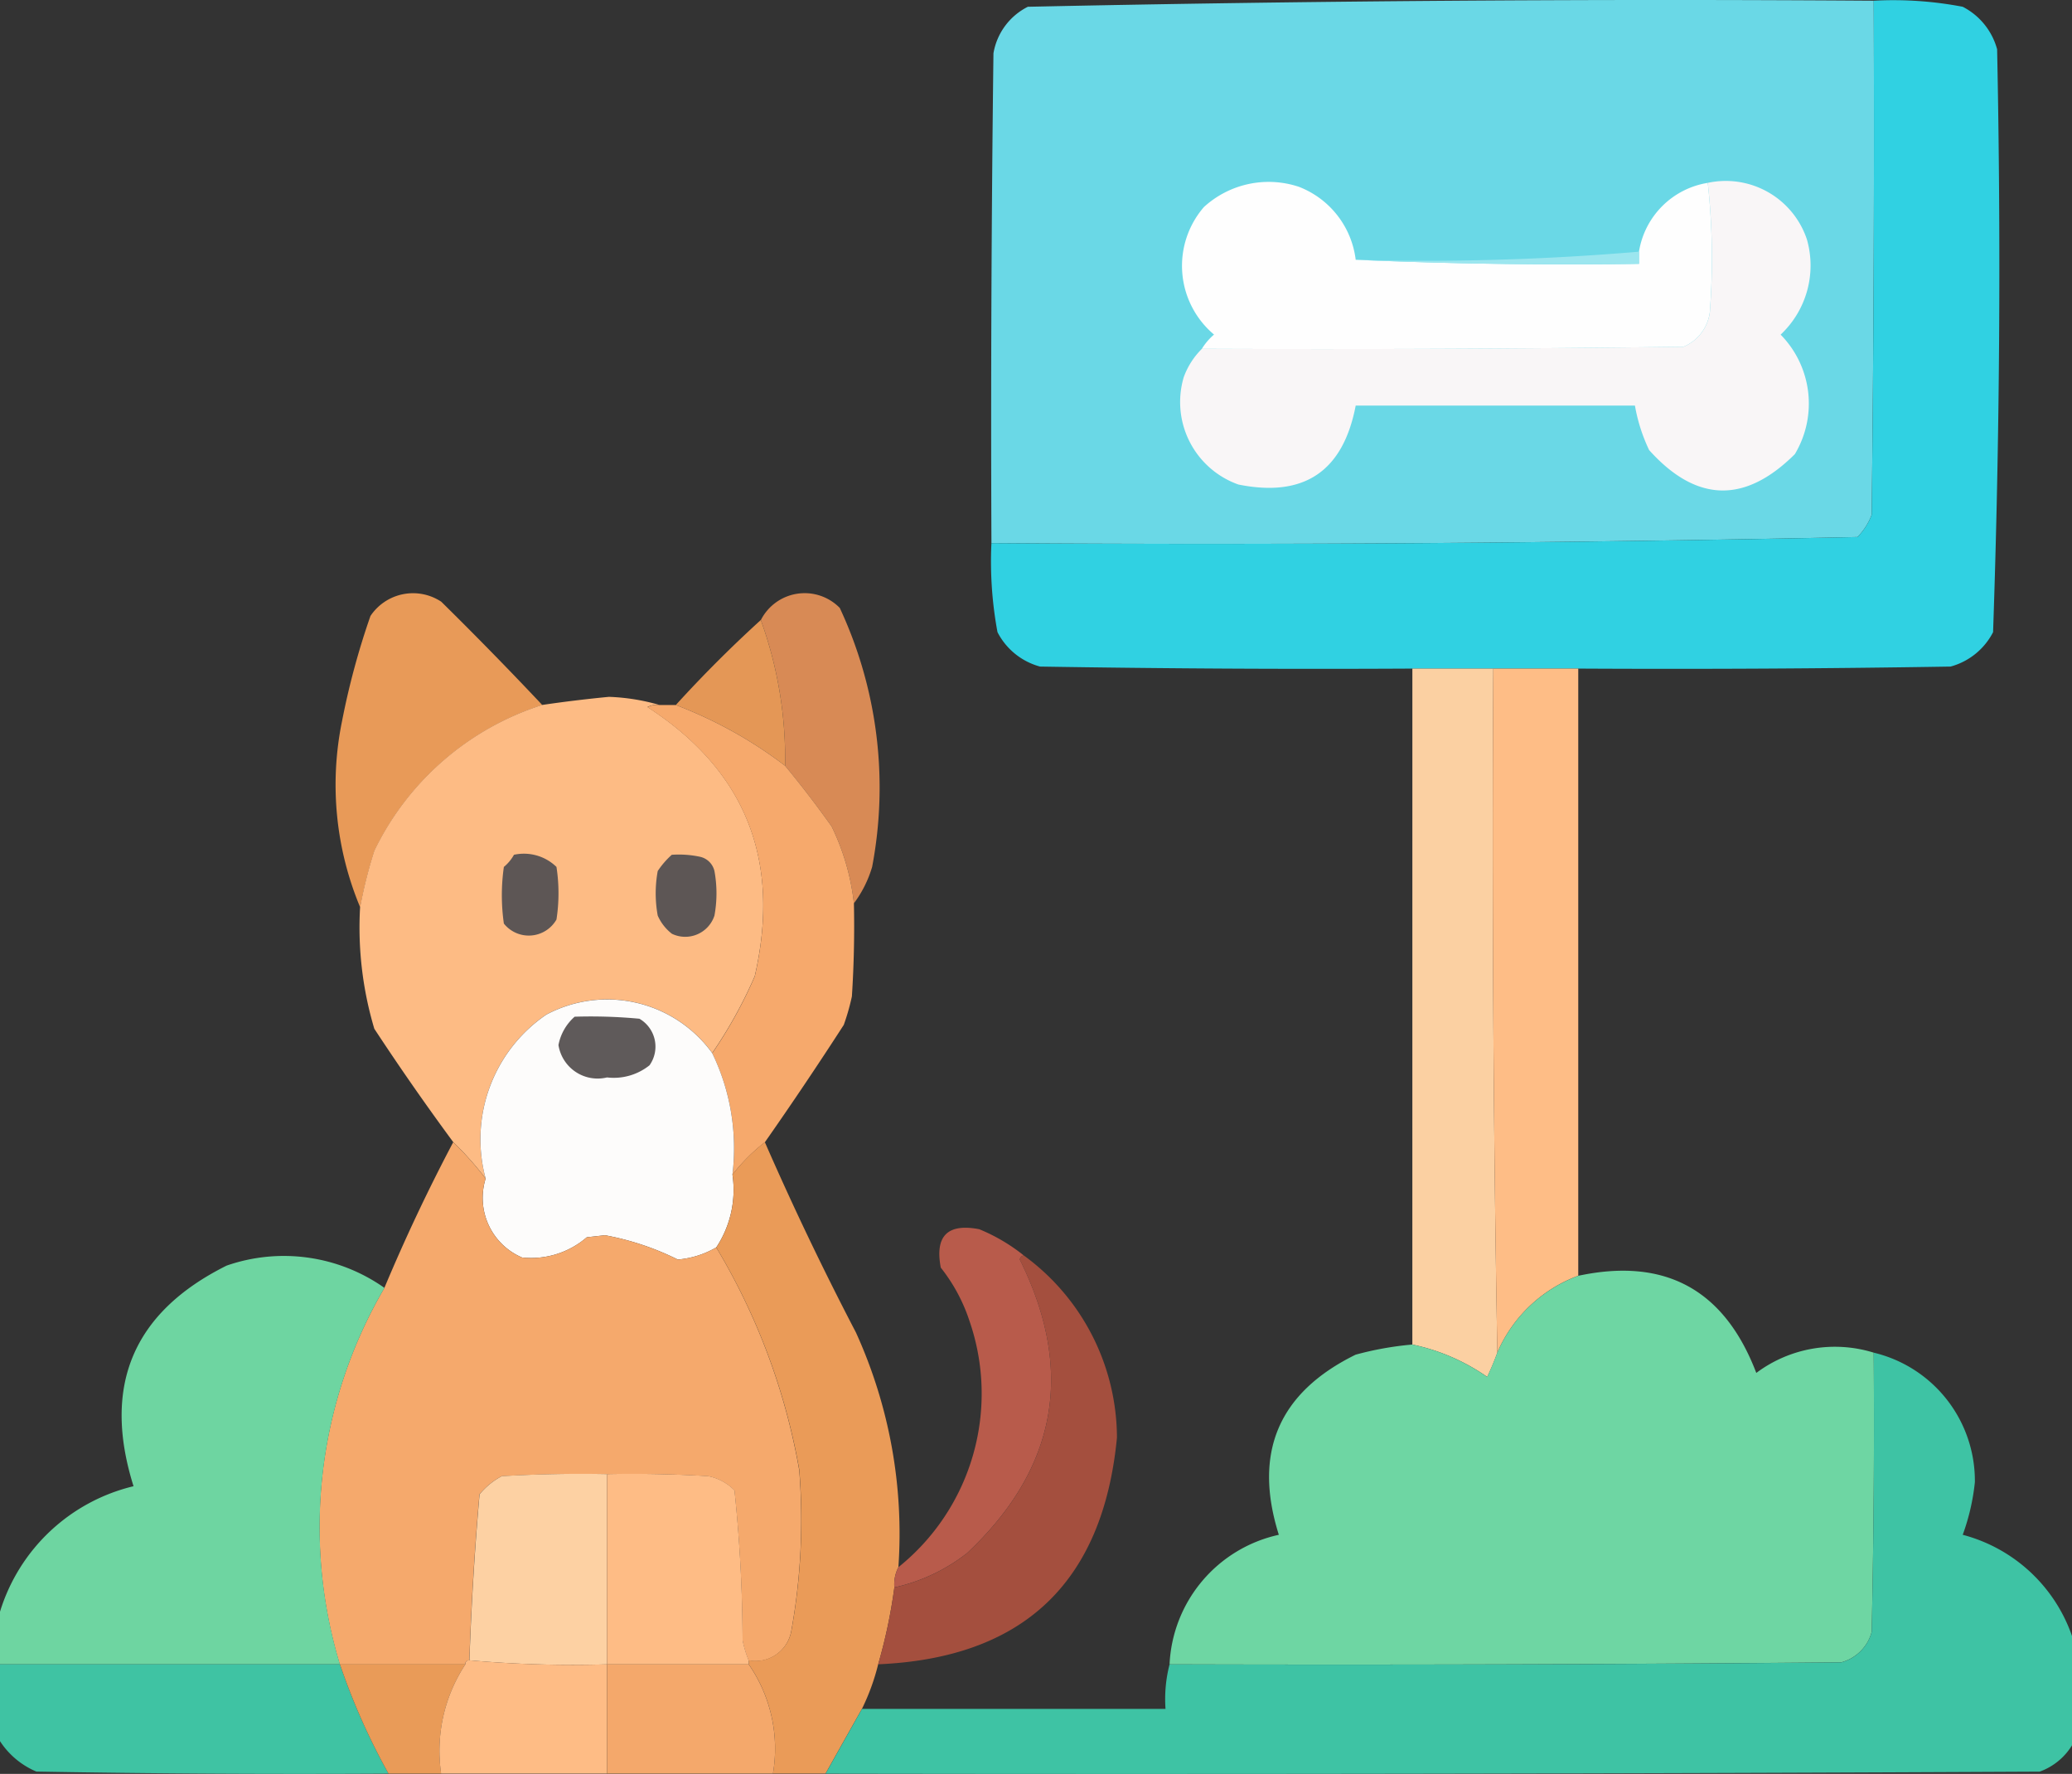 <svg xmlns="http://www.w3.org/2000/svg" width="72.831" height="62.339" viewBox="0 0 72.831 62.339">
  <rect x="0" y="0" width="72.831" height="62.339" fill="#333333" stroke="none"/>
  <g id="icono-parque-canino" transform="translate(0.5 -36.32)">
    <g id="Grupo_11549" data-name="Grupo 11549" transform="translate(34.342 36.32)">
      <path id="Trazado_11518" data-name="Trazado 11518" d="M275.456,36.345q.036,9.033-.071,18.066a2.252,2.252,0,0,1-.5.782q-15.2.319-30.441.213-.036-8.606.071-17.212a2.248,2.248,0,0,1,1.209-1.636Q260.582,36.242,275.456,36.345Z" transform="translate(-244.437 -36.32)" fill="#6bd9e7" fill-rule="evenodd" opacity="0.993"/>
    </g>
    <g id="Grupo_11550" data-name="Grupo 11550" transform="translate(34.336 36.327)">
      <path id="Trazado_11519" data-name="Trazado 11519" d="M275.418,36.39a12.936,12.936,0,0,1,3.129.213,2.38,2.38,0,0,1,1.209,1.494q.21,10.254-.142,20.484a2.38,2.38,0,0,1-1.494,1.209q-6.543.107-13.087.071H259.2q-6.544.036-13.087-.071a2.38,2.38,0,0,1-1.494-1.209,13.59,13.59,0,0,1-.213-3.129q15.238.105,30.441-.213a2.251,2.251,0,0,0,.5-.782Q275.454,45.423,275.418,36.39Z" transform="translate(-244.393 -36.372)" fill="#30d1e2" fill-rule="evenodd"/>
    </g>
    <g id="Grupo_11551" data-name="Grupo 11551" transform="translate(41.051 42.721)">
      <path id="Trazado_11520" data-name="Trazado 11520" d="M297.706,84.051q4.942.213,9.957.142v-.427a2.919,2.919,0,0,1,2.418-2.418,24.466,24.466,0,0,1,.071,4.552,1.531,1.531,0,0,1-.925,1.209q-8.463.107-16.928.071a2.091,2.091,0,0,1,.427-.5,3.156,3.156,0,0,1-.356-4.481,3.369,3.369,0,0,1,3.343-.711A3.158,3.158,0,0,1,297.706,84.051Z" transform="translate(-291.604 -81.323)" fill="#fefefe" fill-rule="evenodd"/>
    </g>
    <g id="Grupo_11552" data-name="Grupo 11552" transform="translate(41.012 42.698)">
      <path id="Trazado_11521" data-name="Trazado 11521" d="M309.847,81.208a3.006,3.006,0,0,1,3.485,1.991,3.332,3.332,0,0,1-.925,3.343,3.456,3.456,0,0,1,.5,4.2q-2.636,2.623-5.121-.142a6.017,6.017,0,0,1-.5-1.565h-9.815q-.664,3.474-4.125,2.774a3.075,3.075,0,0,1-1.92-3.77,2.689,2.689,0,0,1,.64-1q8.464.036,16.928-.071a1.531,1.531,0,0,0,.925-1.209A24.463,24.463,0,0,0,309.847,81.208Z" transform="translate(-291.33 -81.16)" fill="#f9f6f7" fill-rule="evenodd"/>
    </g>
    <g id="Grupo_11553" data-name="Grupo 11553" transform="translate(47.153 45.165)">
      <path id="Trazado_11522" data-name="Trazado 11522" d="M344.457,98.5v.427q-5.016.071-9.957-.142A88.585,88.585,0,0,0,344.457,98.5Z" transform="translate(-334.5 -98.5)" fill="#9ce6ef" fill-rule="evenodd"/>
    </g>
    <g id="Grupo_11554" data-name="Grupo 11554" transform="translate(11.296 57.174)">
      <path id="Trazado_11523" data-name="Trazado 11523" d="M89.688,186.848a9.9,9.9,0,0,0-5.9,5.121,16.264,16.264,0,0,0-.5,1.991,11.15,11.15,0,0,1-.64-6.543,26.615,26.615,0,0,1,1-3.7,1.8,1.8,0,0,1,2.489-.5Q87.953,185.006,89.688,186.848Z" transform="translate(-82.422 -182.925)" fill="#ea9b58" fill-rule="evenodd" opacity="0.985"/>
    </g>
    <g id="Grupo_11555" data-name="Grupo 11555" transform="translate(26.243 57.167)">
      <path id="Trazado_11524" data-name="Trazado 11524" d="M190.772,193.777a8.251,8.251,0,0,0-.782-2.7q-.782-1.1-1.636-2.134a14.328,14.328,0,0,0-.853-5.121,1.727,1.727,0,0,1,2.774-.427,14.923,14.923,0,0,1,1.138,9.1A4.054,4.054,0,0,1,190.772,193.777Z" transform="translate(-187.5 -182.878)" fill="#d88a55" fill-rule="evenodd"/>
    </g>
    <g id="Grupo_11556" data-name="Grupo 11556" transform="translate(23.255 58.109)">
      <path id="Trazado_11525" data-name="Trazado 11525" d="M169.487,189.5a14.328,14.328,0,0,1,.854,5.121,15.257,15.257,0,0,0-3.841-2.134Q167.923,190.923,169.487,189.5Z" transform="translate(-166.5 -189.5)" fill="#e99a58" fill-rule="evenodd" opacity="0.971"/>
    </g>
    <g id="Grupo_11557" data-name="Grupo 11557" transform="translate(49.145 59.816)">
      <path id="Trazado_11526" data-name="Trazado 11526" d="M348.5,201.5h2.845q-.071,12.056.142,24.04-.155.429-.356.853a7.151,7.151,0,0,0-2.632-1.138Z" transform="translate(-348.5 -201.5)" fill="#fdd2a3" fill-rule="evenodd" opacity="0.99"/>
    </g>
    <g id="Grupo_11558" data-name="Grupo 11558" transform="translate(51.972 59.816)">
      <path id="Trazado_11527" data-name="Trazado 11527" d="M368.393,201.5h2.987v21.337a4.98,4.98,0,0,0-2.845,2.7Q368.322,213.556,368.393,201.5Z" transform="translate(-368.376 -201.5)" fill="#febd86" fill-rule="evenodd"/>
    </g>
    <g id="Grupo_11559" data-name="Grupo 11559" transform="translate(12.14 60.812)">
      <path id="Trazado_11528" data-name="Trazado 11528" d="M98.906,208.784a.7.7,0,0,0-.427.071q5.173,3.345,3.77,9.459a16.061,16.061,0,0,1-1.494,2.7,4.557,4.557,0,0,0-5.832-1.351,5.3,5.3,0,0,0-2.134,5.761,11.469,11.469,0,0,0-1.138-1.28q-1.437-1.948-2.774-3.983a12.441,12.441,0,0,1-.5-4.267,16.265,16.265,0,0,1,.5-1.991,9.9,9.9,0,0,1,5.9-5.121q1.168-.172,2.347-.285A7.289,7.289,0,0,1,98.906,208.784Z" transform="translate(-88.36 -208.5)" fill="#febc85" fill-rule="evenodd" opacity="0.996"/>
    </g>
    <g id="Grupo_11560" data-name="Grupo 11560" transform="translate(22.26 61.089)">
      <path id="Trazado_11529" data-name="Trazado 11529" d="M159.927,210.455h.569a15.258,15.258,0,0,1,3.841,2.134q.854,1.033,1.636,2.134a8.25,8.25,0,0,1,.782,2.7q.035,1.637-.071,3.272a7.775,7.775,0,0,1-.285,1q-1.356,2.1-2.774,4.125a6.459,6.459,0,0,0-1.138,1.138,7.667,7.667,0,0,0-.711-4.267,16.062,16.062,0,0,0,1.494-2.7q1.4-6.115-3.77-9.46A.7.7,0,0,1,159.927,210.455Z" transform="translate(-159.5 -210.447)" fill="#f6a96c" fill-rule="evenodd"/>
    </g>
    <g id="Grupo_11561" data-name="Grupo 11561" transform="translate(17.139 66.327)">
      <path id="Trazado_11530" data-name="Trazado 11530" d="M123.927,247.3a1.642,1.642,0,0,1,1.494.427,6.042,6.042,0,0,1,0,1.849,1.121,1.121,0,0,1-1.849.142,7,7,0,0,1,0-1.991A1.5,1.5,0,0,0,123.927,247.3Z" transform="translate(-123.5 -247.268)" fill="#5d5655" fill-rule="evenodd"/>
    </g>
    <g id="Grupo_11562" data-name="Grupo 11562" transform="translate(22.544 66.351)">
      <path id="Trazado_11531" data-name="Trazado 11531" d="M162.069,247.448a3.548,3.548,0,0,1,1,.071.667.667,0,0,1,.5.5,4.337,4.337,0,0,1,0,1.565,1.08,1.08,0,0,1-1.494.64,1.641,1.641,0,0,1-.5-.64,4.337,4.337,0,0,1,0-1.565A2.941,2.941,0,0,1,162.069,247.448Z" transform="translate(-161.5 -247.439)" fill="#5d5655" fill-rule="evenodd"/>
    </g>
    <g id="Grupo_11563" data-name="Grupo 11563" transform="translate(16.412 71.46)">
      <path id="Trazado_11532" data-name="Trazado 11532" d="M126.516,285.227a7.667,7.667,0,0,1,.711,4.267,3.666,3.666,0,0,1-.569,2.56,3.233,3.233,0,0,1-1.351.427,9.629,9.629,0,0,0-2.56-.854l-.64.071a2.994,2.994,0,0,1-2.276.711,2.278,2.278,0,0,1-1.28-2.774,5.3,5.3,0,0,1,2.134-5.761A4.557,4.557,0,0,1,126.516,285.227Z" transform="translate(-118.393 -283.357)" fill="#fdfcfb" fill-rule="evenodd"/>
    </g>
    <g id="Grupo_11564" data-name="Grupo 11564" transform="translate(19.13 72.041)">
      <path id="Trazado_11533" data-name="Trazado 11533" d="M138.069,287.447a18.278,18.278,0,0,1,2.276.071,1.134,1.134,0,0,1,.356,1.636,2.012,2.012,0,0,1-1.494.427,1.394,1.394,0,0,1-1.707-1.138A1.76,1.76,0,0,1,138.069,287.447Z" transform="translate(-137.5 -287.438)" fill="#5f5a5a" fill-rule="evenodd"/>
    </g>
    <g id="Grupo_11565" data-name="Grupo 11565" transform="translate(10.74 76.459)">
      <path id="Trazado_11534" data-name="Trazado 11534" d="M83.208,318.5a11.466,11.466,0,0,1,1.138,1.28,2.278,2.278,0,0,0,1.28,2.774,2.994,2.994,0,0,0,2.276-.711l.64-.071a9.628,9.628,0,0,1,2.56.854,3.234,3.234,0,0,0,1.351-.427,22.889,22.889,0,0,1,2.916,7.824,21.862,21.862,0,0,1-.285,5.69,1.277,1.277,0,0,1-1.494,1,3.927,3.927,0,0,1-.213-.711,51.558,51.558,0,0,0-.284-5.263,1.77,1.77,0,0,0-.925-.5q-1.777-.107-3.556-.071-1.851-.035-3.7.071a2.538,2.538,0,0,0-.782.64q-.257,2.9-.356,5.832a.126.126,0,0,0-.142.142h-4.41a16.65,16.65,0,0,1,1.565-13.229Q81.883,321.008,83.208,318.5Z" transform="translate(-78.517 -318.5)" fill="#f5a96c" fill-rule="evenodd" opacity="0.999"/>
    </g>
    <g id="Grupo_11566" data-name="Grupo 11566" transform="translate(24.678 76.459)">
      <path id="Trazado_11535" data-name="Trazado 11535" d="M178.207,318.5q1.481,3.39,3.2,6.686a17.06,17.06,0,0,1,1.494,8.25,1.3,1.3,0,0,0-.142.711,18.45,18.45,0,0,1-.569,2.7,7.7,7.7,0,0,1-.569,1.565q-.637,1.13-1.28,2.276h-1.849a5.2,5.2,0,0,0-.853-3.841v-.142a1.277,1.277,0,0,0,1.494-1,21.862,21.862,0,0,0,.285-5.69A22.889,22.889,0,0,0,176.5,322.2a3.666,3.666,0,0,0,.569-2.56A6.457,6.457,0,0,1,178.207,318.5Z" transform="translate(-176.5 -318.5)" fill="#ea9b58" fill-rule="evenodd"/>
    </g>
    <g id="Grupo_11567" data-name="Grupo 11567" transform="translate(30.933 79.466)">
      <path id="Trazado_11536" data-name="Trazado 11536" d="M225.027,340.614a.157.157,0,0,0-.142.142q2.9,5.843-1.849,10.313a6.379,6.379,0,0,1-2.56,1.209,1.3,1.3,0,0,1,.142-.711,7.822,7.822,0,0,0,2.489-8.677,6.02,6.02,0,0,0-1-1.849q-.32-1.671,1.351-1.351A6.363,6.363,0,0,1,225.027,340.614Z" transform="translate(-220.471 -339.638)" fill="#ba5c4b" fill-rule="evenodd" opacity="0.983"/>
    </g>
    <g id="Grupo_11568" data-name="Grupo 11568" transform="translate(-0.5 80.462)">
      <path id="Trazado_11537" data-name="Trazado 11537" d="M13.014,347.757a16.65,16.65,0,0,0-1.565,13.229H-.5v-1.849a6.493,6.493,0,0,1,4.694-4.41q-1.662-5.295,3.272-7.753A6.133,6.133,0,0,1,13.014,347.757Z" transform="translate(0.5 -346.639)" fill="#6fd6a2" fill-rule="evenodd" opacity="0.992"/>
    </g>
    <g id="Grupo_11569" data-name="Grupo 11569" transform="translate(30.368 80.442)">
      <path id="Trazado_11538" data-name="Trazado 11538" d="M221.621,346.5a7.948,7.948,0,0,1,3.272,6.4q-.736,7.635-8.393,7.966a18.454,18.454,0,0,0,.569-2.7,6.378,6.378,0,0,0,2.56-1.209q4.75-4.47,1.849-10.313A.157.157,0,0,1,221.621,346.5Z" transform="translate(-216.5 -346.5)" fill="#a44f3e" fill-rule="evenodd"/>
    </g>
    <g id="Grupo_11570" data-name="Grupo 11570" transform="translate(40.61 80.975)">
      <path id="Trazado_11539" data-name="Trazado 11539" d="M313.251,353.126q.036,4.908-.071,9.815a1.515,1.515,0,0,1-1.067,1.067q-11.806.107-23.613.071a4.892,4.892,0,0,1,3.841-4.552q-1.365-4.334,2.7-6.33a11.314,11.314,0,0,1,1.991-.356,7.15,7.15,0,0,1,2.632,1.138q.2-.424.356-.854a4.98,4.98,0,0,1,2.845-2.7q4.584-.979,6.259,3.414A4.609,4.609,0,0,1,313.251,353.126Z" transform="translate(-288.5 -350.245)" fill="#6ed6a3" fill-rule="evenodd" opacity="0.997"/>
    </g>
    <g id="Grupo_11571" data-name="Grupo 11571" transform="translate(28.519 83.856)">
      <path id="Trazado_11540" data-name="Trazado 11540" d="M240.342,370.5a4.632,4.632,0,0,1,3.556,4.552,7.694,7.694,0,0,1-.427,1.849,5.565,5.565,0,0,1,3.841,3.556V384.3a2.215,2.215,0,0,1-1.138.925q-21.337.107-42.674.071.643-1.145,1.28-2.276h10.669a4.882,4.882,0,0,1,.142-1.565q11.807.036,23.613-.071a1.515,1.515,0,0,0,1.067-1.067Q240.378,375.408,240.342,370.5Z" transform="translate(-203.5 -370.5)" fill="#3ec3a4" fill-rule="evenodd" opacity="0.997"/>
    </g>
    <g id="Grupo_11572" data-name="Grupo 11572" transform="translate(16.001 88.115)">
      <path id="Trazado_11541" data-name="Trazado 11541" d="M120.336,400.447v6.686a41.189,41.189,0,0,1-4.836-.142q.1-2.931.356-5.832a2.538,2.538,0,0,1,.782-.64Q118.486,400.411,120.336,400.447Z" transform="translate(-115.5 -400.438)" fill="#fdd1a3" fill-rule="evenodd"/>
    </g>
    <g id="Grupo_11573" data-name="Grupo 11573" transform="translate(20.837 88.115)">
      <path id="Trazado_11542" data-name="Trazado 11542" d="M149.5,400.447q1.78-.035,3.556.071a1.77,1.77,0,0,1,.925.5,51.557,51.557,0,0,1,.285,5.263,3.926,3.926,0,0,0,.213.711v.142H149.5Z" transform="translate(-149.5 -400.438)" fill="#febc85" fill-rule="evenodd"/>
    </g>
    <g id="Grupo_11574" data-name="Grupo 11574" transform="translate(-0.5 94.809)">
      <path id="Trazado_11543" data-name="Trazado 11543" d="M-.5,447.5H11.449a23.218,23.218,0,0,0,1.707,3.841q-6.188.036-12.376-.071A2.84,2.84,0,0,1-.5,450.2Z" transform="translate(0.5 -447.5)" fill="#3fc3a3" fill-rule="evenodd"/>
    </g>
    <g id="Grupo_11575" data-name="Grupo 11575" transform="translate(11.449 94.809)">
      <path id="Trazado_11544" data-name="Trazado 11544" d="M83.5,447.5h4.41a5.525,5.525,0,0,0-.853,3.841H85.207A23.218,23.218,0,0,1,83.5,447.5Z" transform="translate(-83.5 -447.5)" fill="#e99b58" fill-rule="evenodd"/>
    </g>
    <g id="Grupo_11576" data-name="Grupo 11576" transform="translate(14.95 94.667)">
      <path id="Trazado_11545" data-name="Trazado 11545" d="M109.165,446.5a41.2,41.2,0,0,0,4.836.142v3.841H108.17a5.525,5.525,0,0,1,.853-3.841A.126.126,0,0,1,109.165,446.5Z" transform="translate(-108.115 -446.5)" fill="#febc85" fill-rule="evenodd"/>
    </g>
    <g id="Grupo_11577" data-name="Grupo 11577" transform="translate(20.837 94.809)">
      <path id="Trazado_11546" data-name="Trazado 11546" d="M149.5,447.5h4.979a5.2,5.2,0,0,1,.853,3.841H149.5Z" transform="translate(-149.5 -447.5)" fill="#f6a96c" fill-rule="evenodd" opacity="0.992"/>
    </g>
  </g>
</svg>
